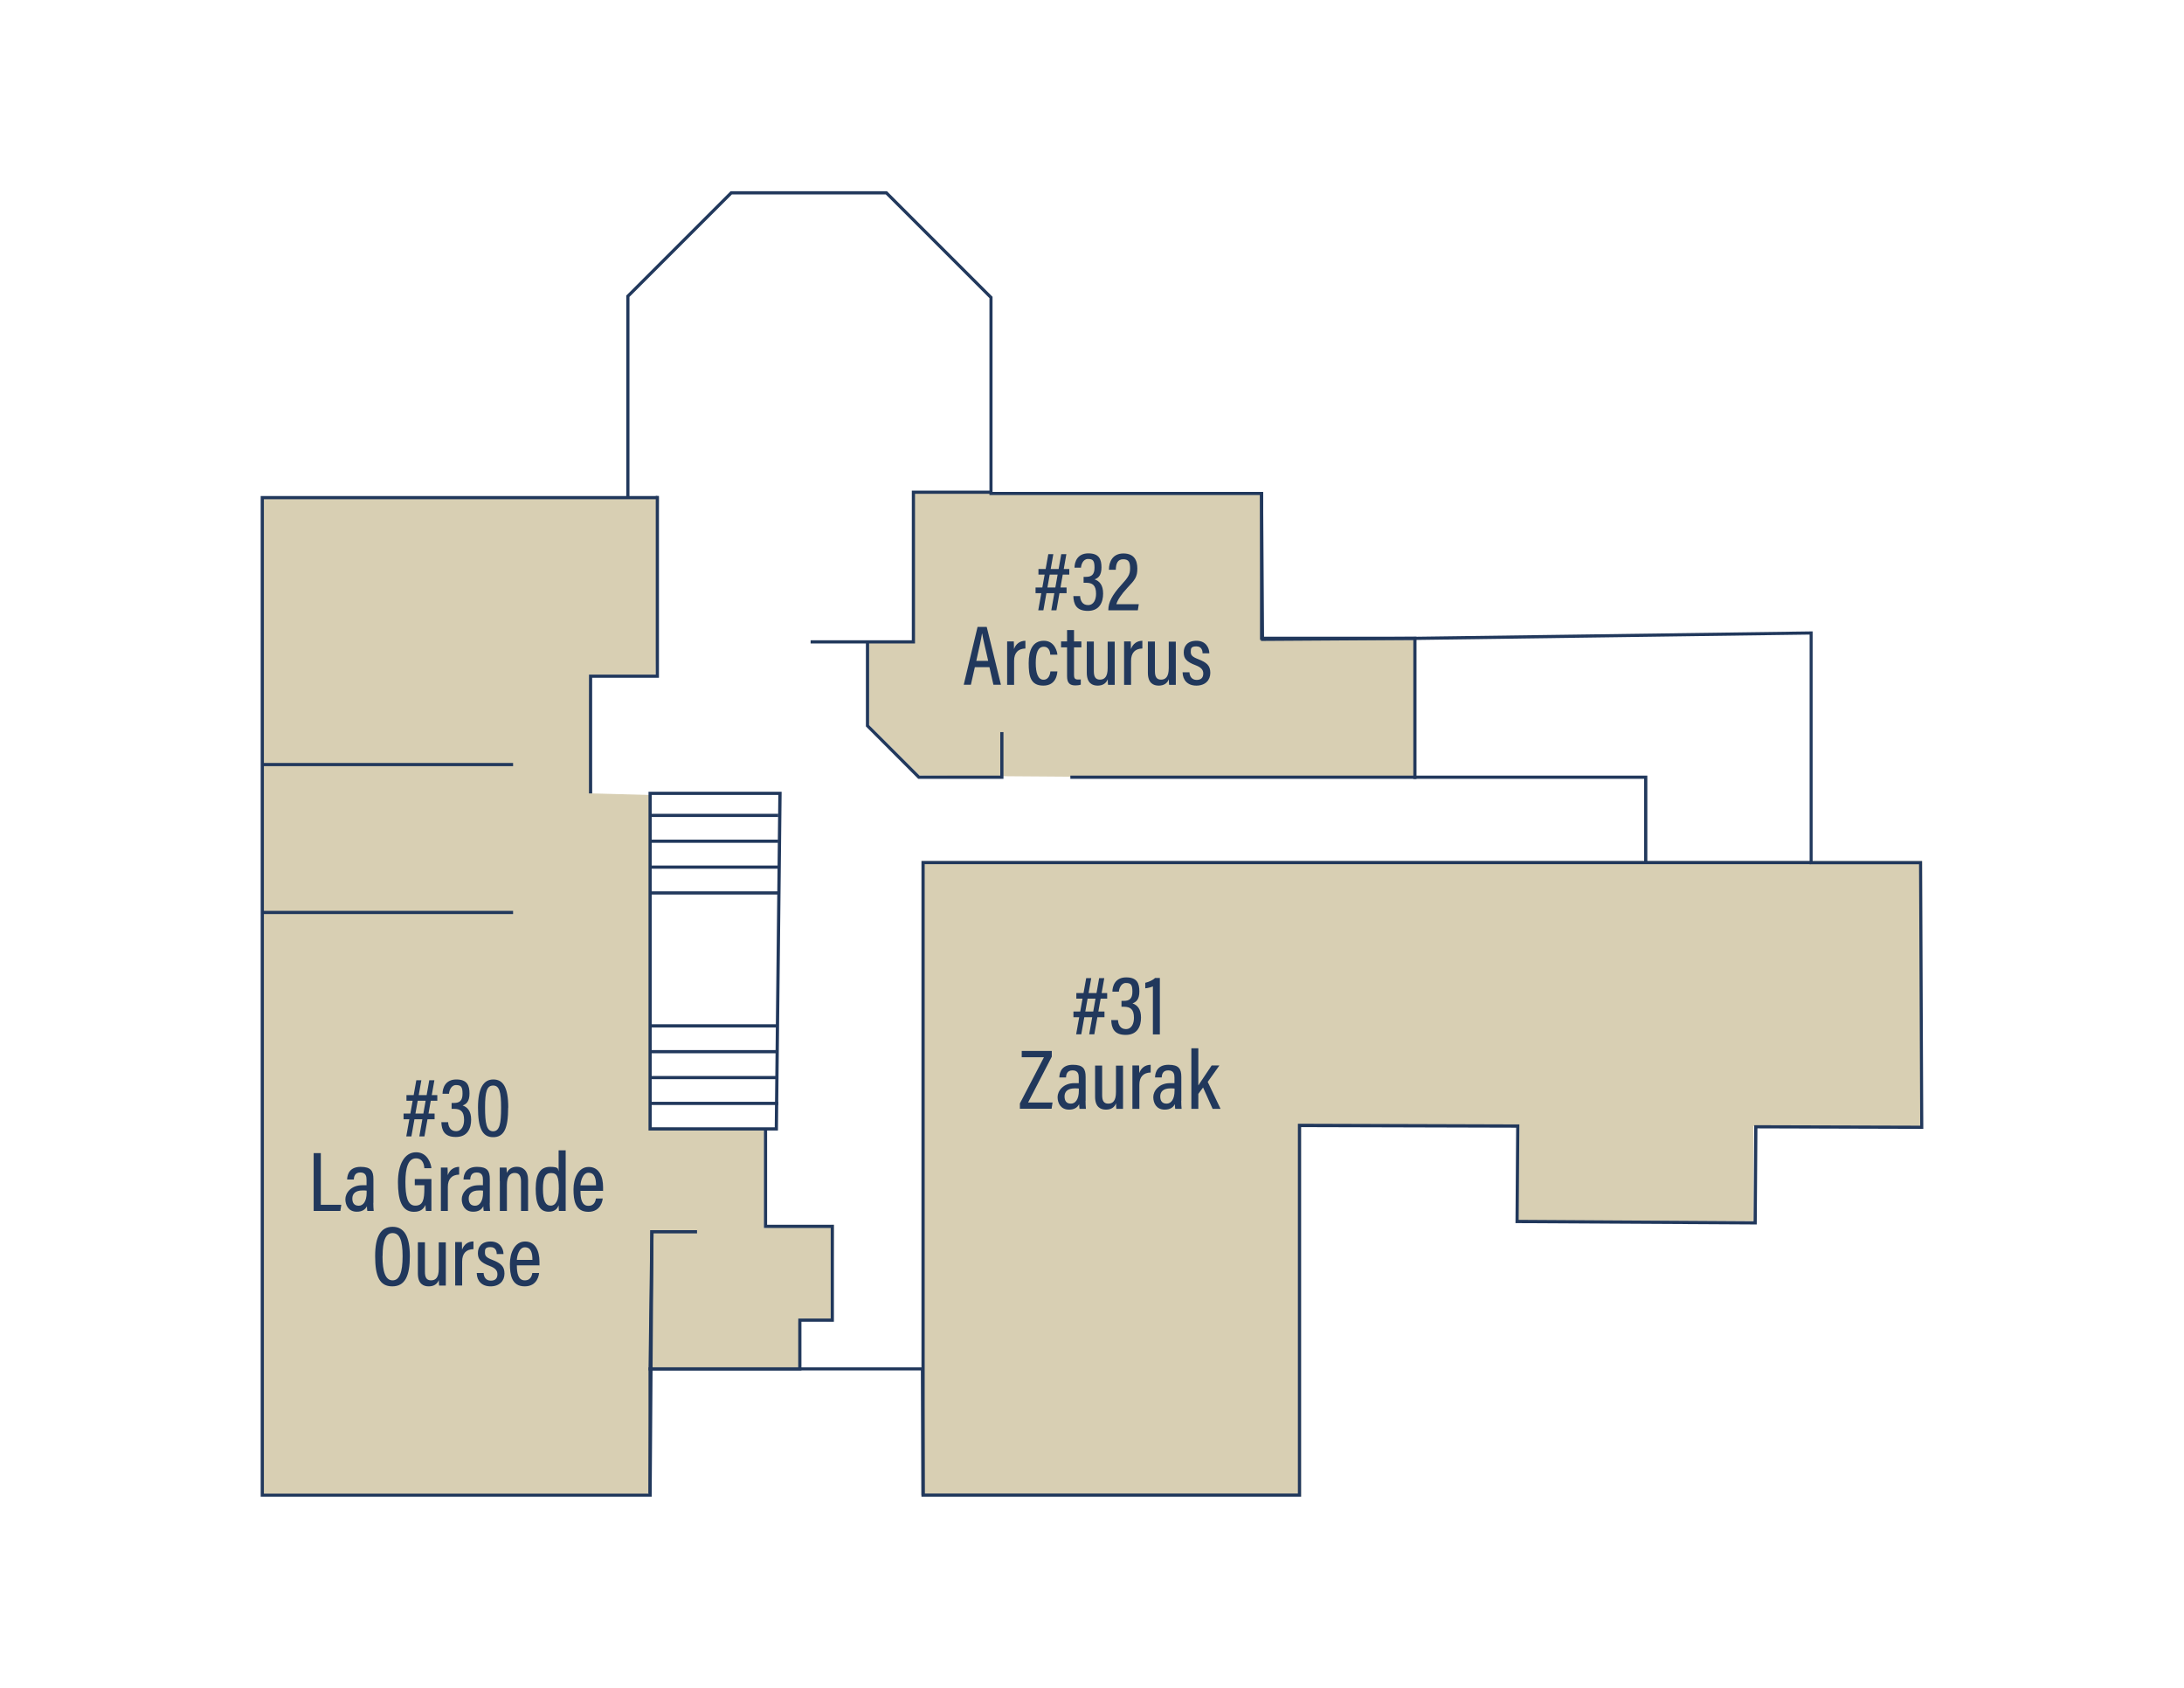 <svg xmlns="http://www.w3.org/2000/svg" id="Calque_1" viewBox="0 0 2259.4 1745.9"><polygon points="1988.6 890.6 1814 890.6 1569.7 890.6 1346 890.6 953.3 890.6 953.3 1164.9 953.3 1548.2 1346 1548.2 1346 1164.9 1569.7 1164.9 1569.7 1263.2 1814 1263.2 1814 1164.9 1988.6 1164.9 1988.6 890.6" style="fill:#b3a069; opacity:.5; stroke-width:0px;"></polygon><polygon points="1306.8 661.9 1306.8 509.1 945.9 509.1 945.2 663.8 897.2 663.8 899.1 750.1 951.3 802.3 1306.8 804.9 1464 804.9 1464 661.9 1306.8 661.9" style="fill:#b3a069; opacity:.5; stroke-width:0px;"></polygon><polygon points="672.9 1546.6 270.2 1546.6 270.2 514.5 681.7 514.5 678.4 697.8 609.3 697.8 612.6 820.7 674.2 822.4 674.2 1166.1 790.3 1167.8 790.3 1270.2 862.7 1266.9 861.4 1367.2 825.8 1363.9 828.1 1415.6 672.2 1416 672.9 1546.6" style="fill:#b3a069; opacity:.5; stroke-width:0px;"></polygon><path d="m1346,1548.2h-392.7l-.6-130.6h-278.5v130.6h-404.5V513.1h378.2v-207.4l107.9-107.9h161.8l109.2,109.2v201.8h279.9l1,150.8,154.1-.9,413.4-5.6v237.6h113.2l1.3,277h-1.7s-169.9-.5-169.9-.5l-.7,99.4-249.6-1.4.7-98.7-222.5-.6v382.5Zm-389.4-3.3h386.1v-382.5h1.7s227.4.7,227.4.7l-.7,98.7,243,1.5.7-99.4,171.7.5-1.2-270.4h-113.2v-237.6l-410.1,5.6-157.5,1-1-150.9h-279.9v-203.7l-107.3-107.3h-159.1l-106,106v206h28.8v3.3h-407v1028.6h397.9v-130.6h285.1l.6,130.6Z" style="fill:#21385c; stroke-width:0px;"></path><polygon points="956.6 1546.6 953.3 1546.6 953.3 890.6 1873.6 890.6 1873.6 893.9 956.6 893.9 956.6 1546.6" style="fill:#21385c; stroke-width:0px;"></polygon><path d="m804.8,1169.4h-133.9v-350.4h137.7v1.7s-3.8,348.7-3.8,348.7Zm-130.6-3.3h127.3l3.7-343.8h-131v343.8Z" style="fill:#21385c; stroke-width:0px;"></path><path d="m1110.5,1046.3h32.1v5.9h-32.1v-5.9Zm13.1-34.5h5.3l-10.3,58.1h-5.3l10.4-58.1Zm-10.1,15.4h31.9v5.8h-31.9v-5.8Zm23.6-15.4h5.3l-10.3,58.1h-5.3l10.3-58.1Z" style="fill:#21385c; stroke-width:0px;"></path><path d="m1150.8,1026c0-6.3,3-15,14.3-15s13.6,6.3,13.6,14.5-3.2,11-7.1,12.4h0c5.1,1.8,8.8,5.9,8.8,14.7s-3.6,17.9-15.8,17.9-14.7-7.2-15-15.3h7c.2,4.5,2.3,9.3,8.2,9.3s8.3-5.7,8.3-11.7c0-8.9-3.8-11.4-10.4-11.4h-2.5v-6.1h2.5c5.6,0,8.8-2.2,8.8-9.5s-1.6-9-6.8-9-7,6.1-7.2,9h-6.7Z" style="fill:#21385c; stroke-width:0px;"></path><path d="m1192.7,1069.9v-49.6c-1.7.9-5.9,1.9-7.9,2v-5.7c4.1-.9,8.4-3.2,10.2-5h4.9v58.4h-7.2Z" style="fill:#21385c; stroke-width:0px;"></path><path d="m1055,1141.6l25-48h-23v-6.5h31.1v5.9l-24.5,47.4h25.3l-1,6.5h-32.8v-5.3Z" style="fill:#21385c; stroke-width:0px;"></path><path d="m1123,1138.7c0,2.7.2,6.8.4,8.3h-6.6c-.2-1-.4-3.3-.4-4.9-1.7,3.5-5,5.7-10.5,5.7-8.6,0-11.8-6.8-11.8-13s5.7-14.4,17.4-14.4,3.2,0,4.5.1v-5.8c0-3.3-.6-7.5-6.4-7.5s-6.6,4.3-6.8,7.3h-6.9c.2-6.4,3.3-13.1,14-13.1s13.2,4.3,13.2,12.6v24.7Zm-6.9-12.7c-1.1-.2-2.3-.2-4.2-.2-7.6,0-10.6,3.6-10.6,8.3s2,7.5,6.6,7.5,8.2-4.5,8.2-13.4v-2.2Z" style="fill:#21385c; stroke-width:0px;"></path><path d="m1161.8,1134.5c0,5.8,0,10.3,0,12.5h-6.9c-.2-1.3-.3-3.1-.3-5.8-1.7,4.4-5.3,6.6-10.5,6.6s-11.2-2.3-11.2-13.4v-32.2h7.3v30.6c0,5.5,1.5,8.8,6.3,8.8s8-2.9,8-12v-27.3h7.3v32.4Z" style="fill:#21385c; stroke-width:0px;"></path><path d="m1171.5,1117.4c0-7.2,0-12.1,0-15.3h6.9c0,1.1.2,3.1.2,7.9,1.9-5.4,6.1-8.5,11.8-8.6v8c-7.6.2-11.7,4.5-11.7,12.8v24.8h-7.2v-29.6Z" style="fill:#21385c; stroke-width:0px;"></path><path d="m1222,1138.7c0,2.7.2,6.8.4,8.3h-6.6c-.2-1-.4-3.3-.4-4.9-1.7,3.5-5,5.7-10.5,5.7-8.6,0-11.8-6.8-11.8-13s5.7-14.4,17.4-14.4,3.2,0,4.5.1v-5.8c0-3.3-.6-7.5-6.4-7.5s-6.6,4.3-6.8,7.3h-6.9c.2-6.4,3.3-13.1,14-13.1s13.2,4.3,13.2,12.6v24.7Zm-6.9-12.7c-1.1-.2-2.3-.2-4.2-.2-7.6,0-10.6,3.6-10.6,8.3s2,7.5,6.6,7.5,8.2-4.5,8.2-13.4v-2.2Z" style="fill:#21385c; stroke-width:0px;"></path><path d="m1239.6,1122.9c2.9-4.6,9.9-14.6,13.9-20.8h8c-3.9,5.7-8.1,11.3-12.1,17,0,0,13.3,27.9,13.3,27.9h-8.2s-9.9-22.1-9.9-22.1c-1.3,1.7-3.6,5-4.9,6.6v15.5h-7.2v-62.7h7.2v38.6Z" style="fill:#21385c; stroke-width:0px;"></path><polygon points="612.6 820.7 609.3 820.7 609.3 697.8 678.4 697.8 678.4 513 681.7 513 681.7 701.1 612.6 701.1 612.6 820.7" style="fill:#21385c; stroke-width:0px;"></polygon><rect x="271.4" y="789.2" width="259.4" height="3.3" style="fill:#21385c; stroke-width:0px;"></rect><rect x="271.4" y="942.2" width="259.4" height="3.3" style="fill:#21385c; stroke-width:0px;"></rect><polygon points="674.2 1544.7 670.9 1544.7 672.8 1272.5 676.1 1272.5 674.2 1544.7" style="fill:#21385c; stroke-width:0px;"></polygon><polygon points="946.6 665.6 838.6 665.6 838.6 662.3 943.3 662.3 943.3 507.5 1025.2 507.5 1025.2 510.8 946.6 510.8 946.6 665.6" style="fill:#21385c; stroke-width:0px;"></polygon><polygon points="1038.1 805.6 949.9 805.6 895.8 751.4 895.8 664 899.1 664 899.1 750.1 951.3 802.3 1034.8 802.3 1034.8 757.3 1038.1 757.3 1038.1 805.6" style="fill:#21385c; stroke-width:0px;"></polygon><polygon points="1704.2 891.6 1700.9 891.6 1700.9 805.6 1107.3 805.6 1107.3 802.3 1704.2 802.3 1704.2 891.6" style="fill:#21385c; stroke-width:0px;"></polygon><polygon points="1465.4 805.8 1462.1 805.8 1462.1 661.9 1303.5 661.9 1303.5 509.1 1306.8 509.1 1306.8 658.6 1465.4 658.6 1465.4 805.8" style="fill:#21385c; stroke-width:0px;"></polygon><path d="m1071.3,607.7h32.1v5.9h-32.1v-5.9Zm13.1-34.5h5.3l-10.3,58.1h-5.3l10.4-58.1Zm-10.1,15.4h31.9v5.8h-31.9v-5.8Zm23.6-15.4h5.3l-10.3,58.1h-5.3l10.3-58.1Z" style="fill:#21385c; stroke-width:0px;"></path><path d="m1111.6,587.4c0-6.3,3-15,14.3-15s13.6,6.3,13.6,14.5-3.2,11-7.1,12.4h0c5.1,1.8,8.8,5.9,8.8,14.7s-3.6,17.9-15.8,17.9-14.7-7.2-15-15.3h7c.2,4.5,2.3,9.3,8.2,9.3s8.3-5.7,8.3-11.7c0-8.9-3.8-11.4-10.4-11.4h-2.5v-6.1h2.5c5.6,0,8.8-2.2,8.8-9.5s-1.6-9-6.8-9-7,6.1-7.2,9h-6.7Z" style="fill:#21385c; stroke-width:0px;"></path><path d="m1146.6,631.3v-.5c0-7.7,4.1-15.5,13.1-25.4,7.3-8.1,9.4-10.9,9.4-17.4s-1.4-9.5-7.1-9.5-7.5,4.2-7.7,10.9h-7.1c0-8.6,4.1-16.9,15-16.9s14.4,6.9,14.4,15.6-2.5,11.7-10.2,19.8c-6.7,7.2-10.4,13-11.5,17.1h23.2l-1,6.3h-30.6Z" style="fill:#21385c; stroke-width:0px;"></path><path d="m1008.5,690.1l-4.1,18.2h-7.4l14.3-59.8h9.5l14.7,59.8h-7.8l-4.1-18.2h-15.2Zm13.8-6.5c-3.2-14.1-5.4-23.2-6.2-28.2h-.2c-.8,5.3-3.1,15.7-5.9,28.2h12.4Z" style="fill:#21385c; stroke-width:0px;"></path><path d="m1041.9,678.8c0-7.2,0-12.1,0-15.3h6.9c0,1.1.2,3.1.2,7.9,1.9-5.4,6.1-8.5,11.8-8.6v8c-7.6.2-11.7,4.5-11.7,12.8v24.8h-7.2v-29.6Z" style="fill:#21385c; stroke-width:0px;"></path><path d="m1093.9,694.4c-.2,2.6-1.1,14.8-14.6,14.8s-15.1-10.3-15.1-23.4,4.1-23,15.7-23,13.9,12.2,14,14.4h-7.4c0-1.8-.6-8.2-6.7-8.2s-8.3,6.7-8.3,16.8,2.2,17.3,8,17.3,6.9-6.2,7.2-8.6h7.1Z" style="fill:#21385c; stroke-width:0px;"></path><path d="m1097.7,663.5h6.2v-11.8h7.2v11.8h7.6v6.1h-7.6v28.5c0,3,.6,4.8,4,4.8s2.2,0,3-.2v5.5c-1.6.6-4,.8-5.5.8-5.6,0-8.7-2.2-8.7-9.5v-29.9h-6.2v-6.1Z" style="fill:#21385c; stroke-width:0px;"></path><path d="m1153.2,695.9c0,5.8,0,10.3,0,12.5h-6.9c-.2-1.3-.3-3.1-.3-5.8-1.7,4.4-5.3,6.6-10.5,6.6s-11.2-2.3-11.2-13.4v-32.2h7.3v30.6c0,5.5,1.5,8.8,6.3,8.8s8-2.9,8-12v-27.3h7.3v32.4Z" style="fill:#21385c; stroke-width:0px;"></path><path d="m1162.9,678.8c0-7.2,0-12.1,0-15.3h6.9c0,1.1.2,3.1.2,7.9,1.9-5.4,6.1-8.5,11.8-8.6v8c-7.6.2-11.7,4.5-11.7,12.8v24.8h-7.2v-29.6Z" style="fill:#21385c; stroke-width:0px;"></path><path d="m1216.4,695.9c0,5.8,0,10.3,0,12.5h-6.9c-.2-1.3-.3-3.1-.3-5.8-1.7,4.4-5.3,6.6-10.5,6.6s-11.2-2.3-11.2-13.4v-32.2h7.3v30.6c0,5.5,1.5,8.8,6.3,8.8s8-2.9,8-12v-27.3h7.3v32.4Z" style="fill:#21385c; stroke-width:0px;"></path><path d="m1230.5,695.3c.2,4.5,2.6,8,7.5,8s6.8-2.7,6.8-6.6-2.2-6.4-8-8.6c-9.5-3.6-12.2-7-12.2-13.3s3.7-12,13.2-12,13.2,7.1,13.3,13h-7c0-2-.5-7.2-6.4-7.2s-5.8,2.5-5.8,5.8,1.6,5.1,7.6,7.4c8.8,3.4,12.6,6.6,12.6,14.2s-5.2,13.2-14.4,13.2-14.1-5.7-14.3-13.8h7.2Z" style="fill:#21385c; stroke-width:0px;"></path><path d="m417.5,1151.9h32.1v5.9h-32.1v-5.9Zm13.1-34.5h5.3l-10.3,58.1h-5.3l10.4-58.1Zm-10.1,15.4h31.9v5.8h-31.9v-5.8Zm23.6-15.4h5.3l-10.3,58.1h-5.3l10.3-58.1Z" style="fill:#21385c; stroke-width:0px;"></path><path d="m457.8,1131.6c0-6.3,3-15,14.3-15s13.6,6.3,13.6,14.5-3.2,11-7.1,12.4h0c5.1,1.8,8.8,5.9,8.8,14.7s-3.6,17.9-15.8,17.9-14.7-7.2-15-15.3h7c.2,4.5,2.3,9.3,8.2,9.3s8.3-5.7,8.3-11.7c0-8.9-3.8-11.4-10.4-11.4h-2.5v-6.1h2.5c5.6,0,8.8-2.2,8.8-9.5s-1.6-9-6.8-9-7,6.1-7.2,9h-6.7Z" style="fill:#21385c; stroke-width:0px;"></path><path d="m525.7,1145.8c0,21.5-4.3,30.5-15.6,30.5s-15.6-9.9-15.6-30.6,6-29.1,15.9-29.1,15.4,7.9,15.4,29.2Zm-23.9-.2c0,16.2,1.5,24.6,8.3,24.6s8.3-8,8.3-24.4-1.8-22.9-8.2-22.9-8.4,5.9-8.4,22.7Z" style="fill:#21385c; stroke-width:0px;"></path><path d="m324.5,1192.8h7.4v53.4h21.2l-1,6.4h-27.6v-59.8Z" style="fill:#21385c; stroke-width:0px;"></path><path d="m386.2,1244.3c0,2.7.2,6.8.4,8.3h-6.6c-.2-1-.4-3.3-.4-4.9-1.7,3.5-5,5.7-10.5,5.7-8.6,0-11.8-6.8-11.8-13s5.7-14.4,17.4-14.4,3.2,0,4.5.1v-5.8c0-3.3-.6-7.5-6.4-7.5s-6.6,4.3-6.8,7.3h-6.9c.2-6.4,3.3-13.1,14-13.1s13.2,4.3,13.2,12.6v24.7Zm-6.9-12.7c-1.1-.2-2.3-.2-4.2-.2-7.6,0-10.6,3.6-10.6,8.3s2,7.5,6.6,7.5,8.2-4.5,8.2-13.4v-2.2Z" style="fill:#21385c; stroke-width:0px;"></path><path d="m446.3,1252.6h-5.7c-.2-1.7-.4-3.4-.4-6.2-2.1,4.3-5.3,7.1-12,7.1-12.9,0-16.5-12.9-16.5-30.7s6.5-30.9,18.8-30.9,15.6,12.9,15.8,16.5h-7.3c-.2-2.2-.7-10.2-8.7-10.2s-10.9,9.8-10.9,24.4,2.1,24.5,10.2,24.5,9.4-6.3,9.4-18.1v-3h-9.9v-6.4h17.2v32.9Z" style="fill:#21385c; stroke-width:0px;"></path><path d="m456.1,1223c0-7.2,0-12.1,0-15.3h6.9c0,1.1.2,3.1.2,7.9,1.9-5.4,6.1-8.5,11.8-8.6v8c-7.6.2-11.7,4.5-11.7,12.8v24.8h-7.2v-29.6Z" style="fill:#21385c; stroke-width:0px;"></path><path d="m506.6,1244.3c0,2.7.2,6.8.4,8.3h-6.6c-.2-1-.4-3.3-.4-4.9-1.7,3.5-5,5.7-10.5,5.7-8.6,0-11.8-6.8-11.8-13s5.7-14.4,17.4-14.4,3.2,0,4.5.1v-5.8c0-3.3-.6-7.5-6.4-7.5s-6.6,4.3-6.8,7.3h-6.9c.2-6.4,3.3-13.1,14-13.1s13.2,4.3,13.2,12.6v24.7Zm-6.9-12.7c-1.1-.2-2.3-.2-4.2-.2-7.6,0-10.6,3.6-10.6,8.3s2,7.5,6.6,7.5,8.2-4.5,8.2-13.4v-2.2Z" style="fill:#21385c; stroke-width:0px;"></path><path d="m517,1221.6c0-9.2,0-11.8,0-13.9h7c.1,1.1.3,2.9.3,5.6,1.5-3.3,4.5-6.4,10.5-6.4s11.5,3.9,11.5,13.7v32h-7.3v-30.5c0-5.3-1.6-8.8-6.5-8.8s-8.1,3.6-8.1,12.4v26.9h-7.3v-31Z" style="fill:#21385c; stroke-width:0px;"></path><path d="m585.2,1189.9v51c0,4.5,0,9.1,0,11.7h-7c-.1-1.1-.3-4-.3-5.8-1.4,3.8-4.2,6.6-10.4,6.6-9.4,0-13.3-8-13.3-23.7s5.1-22.7,14.8-22.7,7.9,2.3,8.9,4.5v-21.6h7.2Zm-23.5,39.9c0,12.4,2.7,17.3,8,17.3s8.4-5.6,8.4-17.5-1.6-16.2-7.9-16.2-8.5,4.4-8.5,16.5Z" style="fill:#21385c; stroke-width:0px;"></path><path d="m600.5,1231.7c0,8.2,1.3,15.6,8.2,15.6s7.5-6.2,7.8-7.6h7c-.1,1.2-1.3,13.8-14.9,13.8s-15.3-12.1-15.3-23.3,5-23.1,15.7-23.1,14.9,9.7,14.9,21,0,2.6-.1,3.7h-23.2Zm16.1-5.6c0-7.1-1.4-13-7.8-13s-8.2,9.9-8.3,13h16Z" style="fill:#21385c; stroke-width:0px;"></path><path d="m424,1299.3c0,20.7-5.1,31.3-18.2,31.3s-17.7-10.3-17.7-31.3,6.2-30.3,18.1-30.3,17.8,9.9,17.8,30.3Zm-28.3,0c0,16.5,3.2,25.1,10.4,25.1s10.4-8.2,10.4-25-3.2-23.9-10.4-23.9-10.3,8.1-10.3,23.8Z" style="fill:#21385c; stroke-width:0px;"></path><path d="m461.2,1317.3c0,5.8,0,10.3,0,12.5h-6.9c-.2-1.3-.3-3.1-.3-5.8-1.7,4.4-5.3,6.6-10.5,6.6s-11.2-2.3-11.2-13.4v-32.2h7.3v30.6c0,5.5,1.5,8.8,6.3,8.8s8-2.9,8-12v-27.3h7.3v32.4Z" style="fill:#21385c; stroke-width:0px;"></path><path d="m470.9,1300.1c0-7.2,0-12.1,0-15.3h6.9c0,1.1.2,3.1.2,7.9,1.9-5.4,6.1-8.5,11.8-8.6v8c-7.6.2-11.7,4.5-11.7,12.8v24.8h-7.2v-29.6Z" style="fill:#21385c; stroke-width:0px;"></path><path d="m500.3,1316.7c.2,4.5,2.6,8,7.5,8s6.8-2.7,6.8-6.6-2.2-6.4-8-8.6c-9.5-3.6-12.2-7-12.2-13.3s3.7-12,13.2-12,13.2,7.1,13.3,13h-7c0-2-.5-7.2-6.4-7.2s-5.8,2.5-5.8,5.8,1.6,5.1,7.6,7.4c8.8,3.4,12.6,6.6,12.6,14.2s-5.2,13.2-14.4,13.2-14.1-5.7-14.3-13.8h7.2Z" style="fill:#21385c; stroke-width:0px;"></path><path d="m534.7,1308.8c0,8.2,1.3,15.6,8.2,15.6s7.5-6.2,7.8-7.6h7c-.1,1.2-1.3,13.8-14.9,13.8s-15.3-12.1-15.3-23.3,5-23.1,15.7-23.1,14.9,9.7,14.9,21,0,2.6-.1,3.7h-23.2Zm16.1-5.6c0-7.1-1.4-13-7.8-13s-8.2,9.9-8.3,13h16Z" style="fill:#21385c; stroke-width:0px;"></path><polygon points="829.1 1417.6 670.9 1417.6 672.8 1272.5 721.1 1272.5 721.1 1275.8 676.1 1275.8 674.2 1414.3 825.8 1414.3 825.8 1363.9 859.4 1363.9 859.4 1270.2 790.3 1270.2 790.3 1167.8 793.6 1167.8 793.6 1266.9 862.7 1266.9 862.7 1367.2 829.1 1367.2 829.1 1417.6" style="fill:#21385c; stroke-width:0px;"></polygon><rect x="673.2" y="868.5" width="131.9" height="3.3" style="fill:#21385c; stroke-width:0px;"></rect><rect x="673.2" y="841.8" width="131.9" height="3.3" style="fill:#21385c; stroke-width:0px;"></rect><rect x="673.2" y="922" width="131.9" height="3.3" style="fill:#21385c; stroke-width:0px;"></rect><rect x="673.2" y="895.3" width="131.9" height="3.3" style="fill:#21385c; stroke-width:0px;"></rect><rect x="673.2" y="1086.2" width="131.9" height="3.3" style="fill:#21385c; stroke-width:0px;"></rect><rect x="673.2" y="1059.5" width="131.9" height="3.3" style="fill:#21385c; stroke-width:0px;"></rect><rect x="673.2" y="1139.7" width="131.9" height="3.3" style="fill:#21385c; stroke-width:0px;"></rect><rect x="673.2" y="1113" width="131.9" height="3.3" style="fill:#21385c; stroke-width:0px;"></rect></svg>